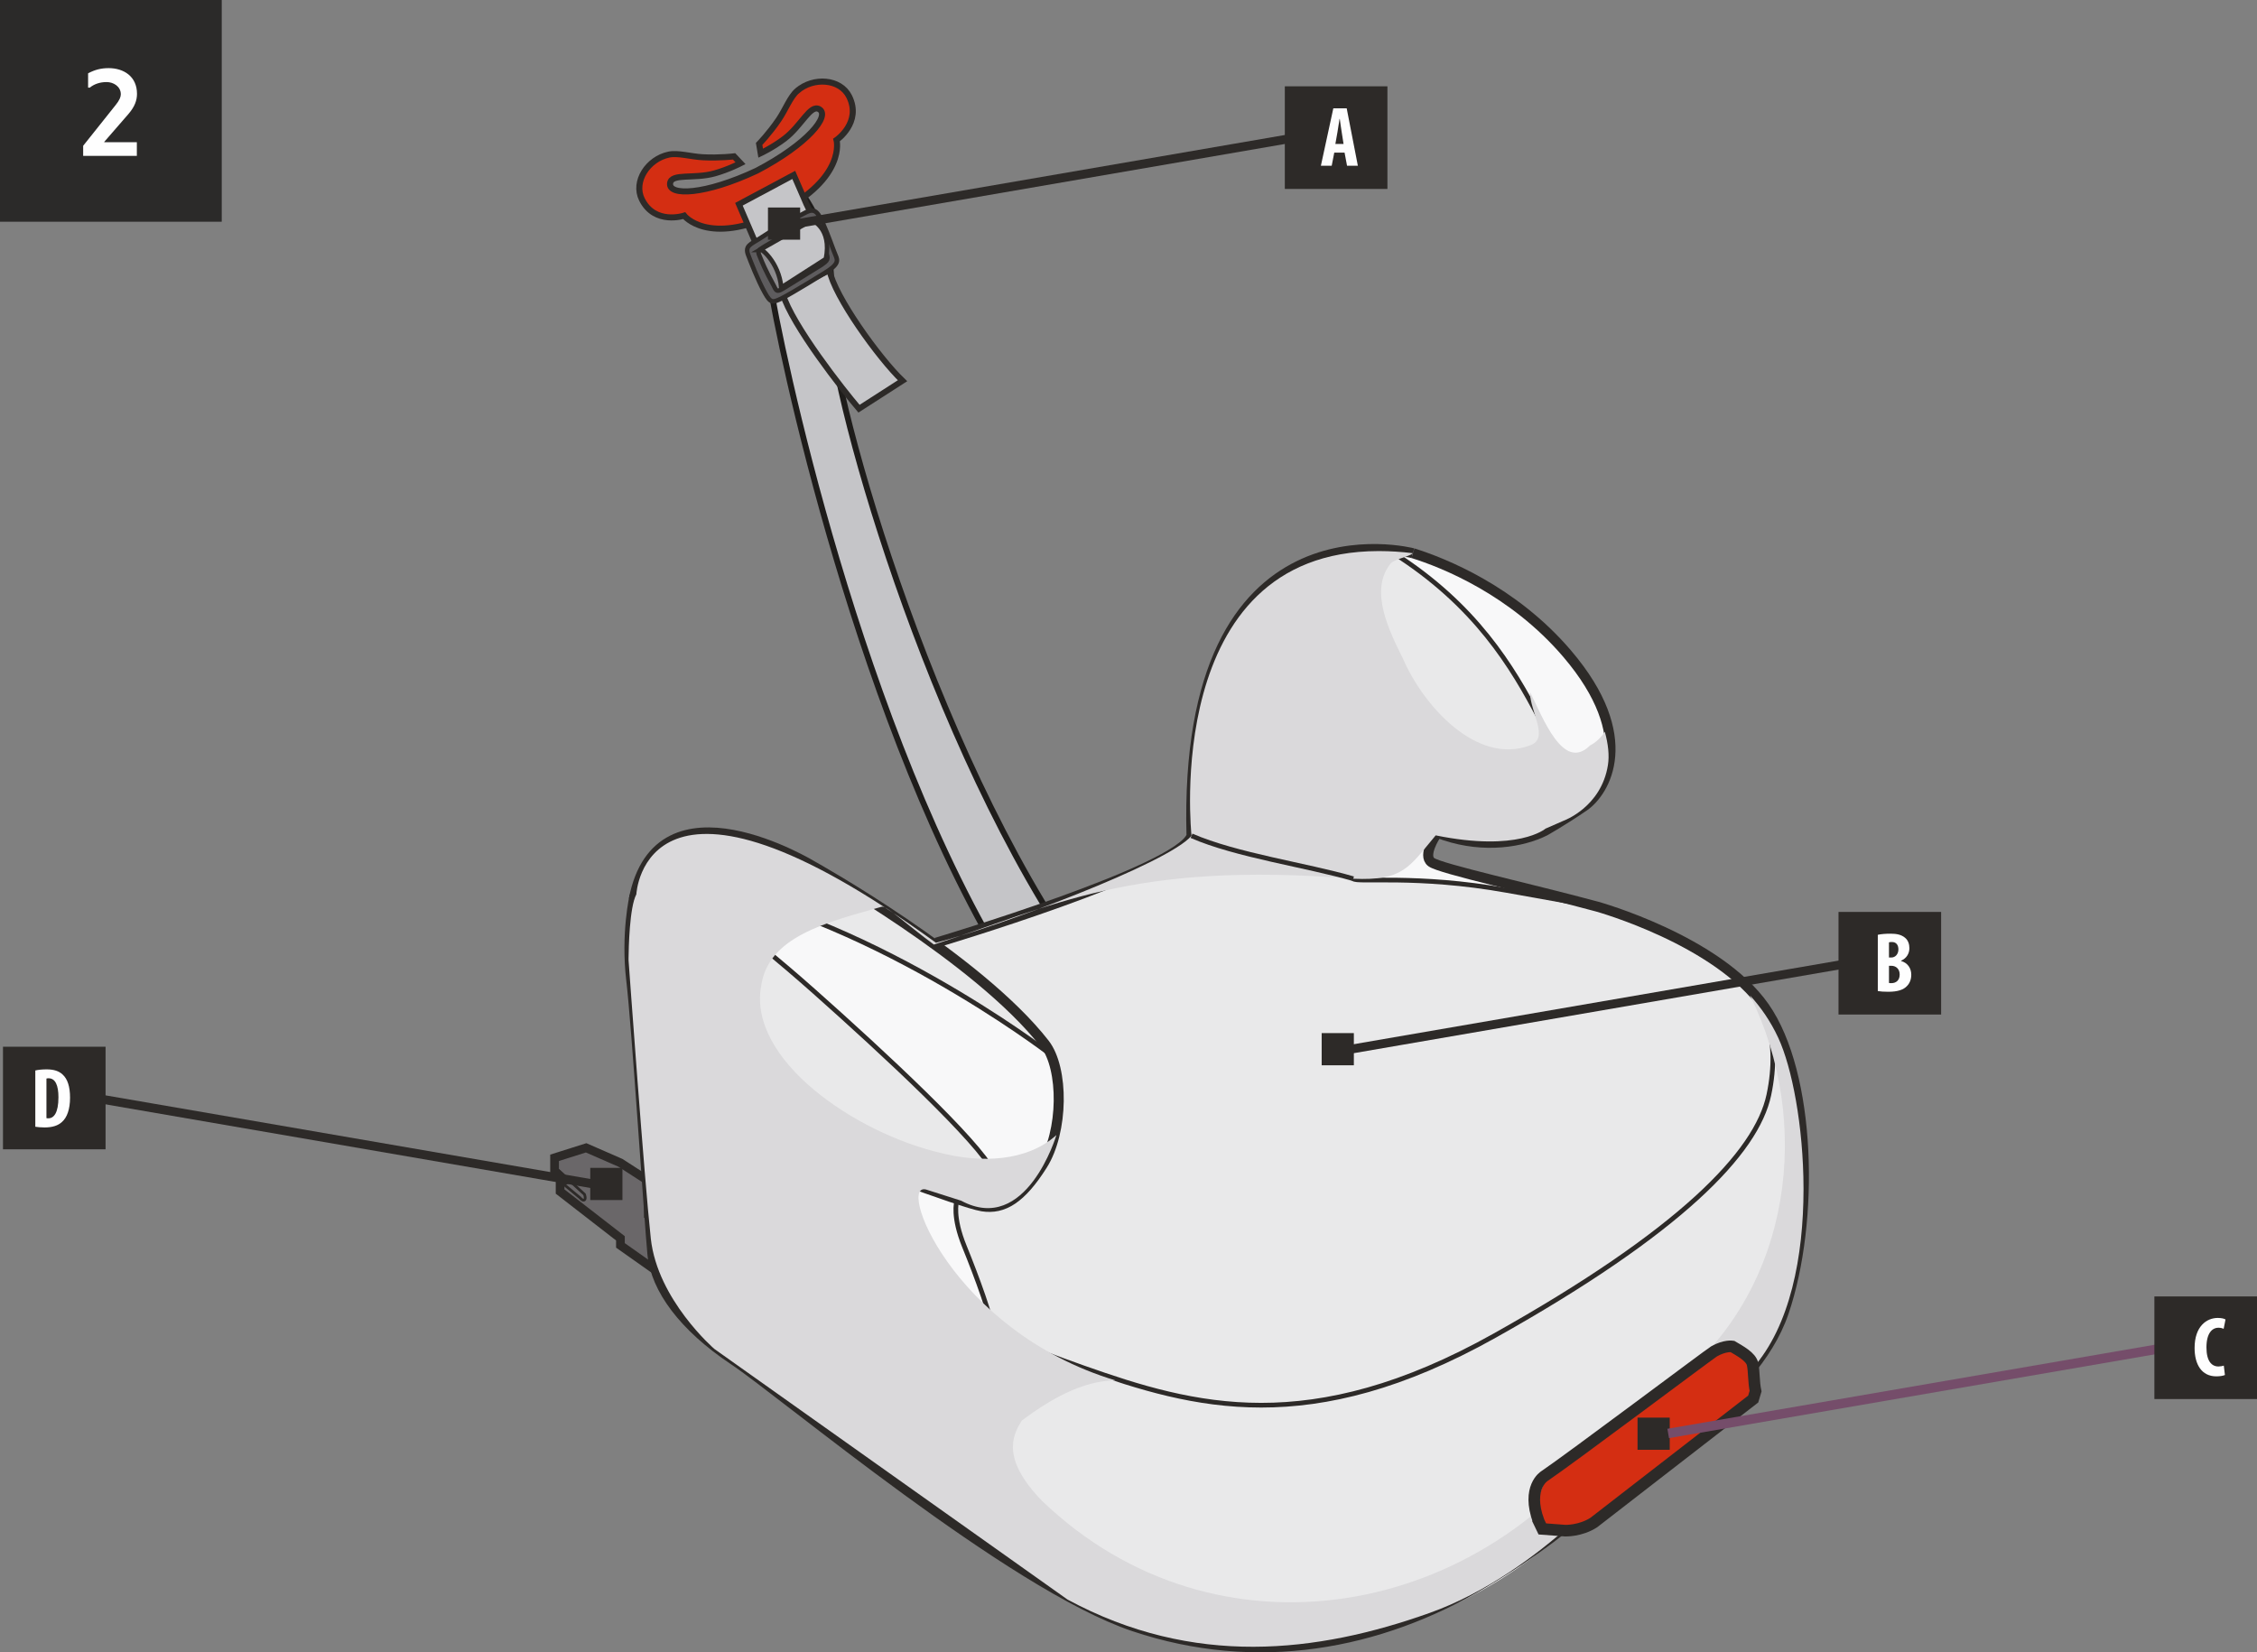 <?xml version="1.0" encoding="UTF-8"?>
<!DOCTYPE svg PUBLIC "-//W3C//DTD SVG 1.1//EN" "http://www.w3.org/Graphics/SVG/1.1/DTD/svg11.dtd">
<!-- Creator: CorelDRAW 2018 (64-Bit) -->
<svg xmlns="http://www.w3.org/2000/svg" xml:space="preserve" width="73.516mm" height="53.824mm" version="1.1" style="shape-rendering:geometricPrecision; text-rendering:geometricPrecision; image-rendering:optimizeQuality; fill-rule:evenodd; clip-rule:evenodd"
viewBox="0 0 1947.83 1426.08"
 xmlns:xlink="http://www.w3.org/1999/xlink">
 <rect x="0" y="0" width="1947.83" height="1426.08" fill="#808080" stroke="none"/>
 <defs>
  <style type="text/css">
   <![CDATA[
    .str14 {stroke:#754D6A;stroke-width:8.17;stroke-miterlimit:4}
    .str0 {stroke:#2B2A29;stroke-width:8.88;stroke-miterlimit:4}
    .str4 {stroke:#2D2A28;stroke-width:7.52;stroke-miterlimit:4}
    .str13 {stroke:#2D2A28;stroke-width:7.64;stroke-miterlimit:10}
    .str3 {stroke:#2D2A28;stroke-width:2.33;stroke-miterlimit:4}
    .str10 {stroke:#2D2A28;stroke-width:5.08;stroke-miterlimit:4}
    .str1 {stroke:#1E1C1A;stroke-width:5.08;stroke-miterlimit:4}
    .str8 {stroke:#2D2A28;stroke-width:5.22;stroke-miterlimit:4}
    .str12 {stroke:#2D2A28;stroke-width:3.89;stroke-miterlimit:4}
    .str5 {stroke:#2D2A28;stroke-width:8.66;stroke-miterlimit:4}
    .str7 {stroke:#2D2A28;stroke-width:10.02;stroke-miterlimit:4}
    .str2 {stroke:#2D2A28;stroke-width:3.33;stroke-miterlimit:4}
    .str6 {stroke:#2D2A28;stroke-width:4.04;stroke-miterlimit:4}
    .str9 {stroke:#2D2A28;stroke-width:2.02;stroke-miterlimit:4}
    .str11 {stroke:#2D2A28;stroke-width:2.02;stroke-linecap:square;stroke-miterlimit:4}
    .fil11 {fill:none}
    .fil1 {fill:none;fill-rule:nonzero}
    .fil13 {fill:#DAD9DB}
    .fil14 {fill:#C5C5C8}
    .fil15 {fill:#8C8A8D}
    .fil16 {fill:#5E5C5E}
    .fil12 {fill:#7F99BF}
    .fil10 {fill:#00337F}
    .fil2 {fill:#FEFEFE;fill-rule:nonzero}
    .fil0 {fill:#2B2A29;fill-rule:nonzero}
    .fil7 {fill:#F8F8F9;fill-rule:nonzero}
    .fil6 {fill:#E9E9EA;fill-rule:nonzero}
    .fil8 {fill:#DAD9DB;fill-rule:nonzero}
    .fil3 {fill:#C5C5C8;fill-rule:nonzero}
    .fil4 {fill:#A9A9AB;fill-rule:nonzero}
    .fil5 {fill:#6A6769;fill-rule:nonzero}
    .fil17 {fill:#2D2A28;fill-rule:nonzero}
    .fil9 {fill:#D42E12;fill-rule:nonzero}
   ]]>
  </style>
 </defs>
 <g id="Слой_x0020_1">
  <polygon class="fil0" points="4.44,186.93 186.93,186.93 186.93,4.44 4.44,4.44 "/>
  <polygon class="fil1 str0" points="4.44,186.93 186.93,186.93 186.93,4.44 4.44,4.44 "/>
  <path class="fil2" d="M118.11 122.71l-28.12 0 0 -0.3 20.9 -24.07c5.41,-6.31 7.34,-11.75 7.34,-17.37 0,-15.13 -11.63,-22.17 -24.41,-22.17 -6.49,0 -11.72,1.27 -17.79,4.47l0 12.35 1.48 0c3.62,-2.99 8.64,-4.8 14.5,-4.8 5.86,0 12.26,3.75 12.26,10.57 0,2.24 -1.18,5.2 -4.38,9.15l-28.12 35.28 0 8.73 46.33 0 0 -11.84z"/>
  <path class="fil3" d="M715.71 258.62c-8.48,45.92 76.48,362.33 207.93,558.1l-50.02 26.49c-132.44,-212.09 -201.46,-547.62 -209.3,-599.75 0,0 -6.19,-47.02 -31.12,-60.23 0,0 48.61,-22.15 53.13,-21.83 4.5,0.3 38.42,48.16 29.37,97.23z"/>
  <path class="fil1 str1" d="M715.71 258.62c-8.48,45.92 76.48,362.33 207.93,558.1l-50.02 26.49c-132.44,-212.09 -201.46,-547.62 -209.3,-599.75 0,0 -6.19,-47.02 -31.12,-60.23 0,0 48.61,-22.15 53.13,-21.83 4.5,0.3 38.42,48.16 29.37,97.23z"/>
  <path class="fil4" d="M704.6 1067.04l-23.88 -15c0,0 -10.56,-5.81 -19.11,2.73 -4.78,4.77 -3.4,15.7 -3.4,25.24l0 57.32 88.01 62.77 -41.62 -133.05z"/>
  <path class="fil1 str2" d="M704.6 1067.04l-23.88 -15c0,0 -10.56,-5.81 -19.11,2.73 -4.78,4.77 -3.4,15.7 -3.4,25.24l0 57.32 88.01 62.77 -41.62 -133.05z"/>
  <polygon class="fil5" points="815.38,1192.15 593.23,1043 592.29,1021.03 585.12,1016.72 566.49,1024.85 535.44,1004.79 506.31,989.98 479.08,999.04 479.08,1008.12 488.16,1015.76 483.38,1019.6 483.38,1027.24 534.97,1067.36 535.92,1074.53 809.18,1262.36 "/>
  <path class="fil1 str3" d="M566.97 1025.8l-30.56 -21.42 -30.57 -14.52 -27.22 8.59 0 8.68 25.79 23.67c0,0 1.42,3.65 0,4.81 -1.43,1.16 -3.83,-1.81 -3.83,-1.81l-17.19 -14.26 0 8.03 52.06 40.39 0 6.08 274.21 190.77 5.73 -71.18 -223.1 -150.63 0 -21.98 -7.63 -4.31 -17.96 8.98 -9.75 4.89 0 20.53"/>
  <path class="fil4" d="M681.52 1077.96l-23.89 -15c0,0 -10.56,-5.79 -19.11,2.73 -4.77,4.77 -3.4,15.69 -3.4,25.24l0 57.32 88.01 62.76 -41.61 -133.05z"/>
  <path class="fil1 str2" d="M681.52 1077.96l-23.89 -15c0,0 -10.56,-5.79 -19.11,2.73 -4.77,4.77 -3.4,15.69 -3.4,25.24l0 57.32 88.01 62.76 -41.61 -133.05z"/>
  <path class="fil1 str4" d="M670.06 1049.09c-11.36,0.76 -13.24,11.27 -13.24,11.27 -13.64,-3.77 -21.98,7.04 -21.98,7.04"/>
  <polyline class="fil1 str4" points="716.38,1205.52 635.12,1148.24 633.84,1143.42 "/>
  <polyline class="fil1 str4" points="633.4,1144.04 535.44,1074.87 535.44,1068.77 483.38,1028.39 483.38,1020.35 487.58,1018.74 478.61,1010.56 478.61,999.28 505.84,990.67 535.37,1003.57 566.77,1023.82 584.14,1014.81 594.95,1021.27 594.67,1042.42 634.97,1069.89 "/>
  <path class="fil6" d="M1329.91 715.13l19.72 -5.71c0,0 32.69,-11.53 38.46,-48.07 5.77,-36.54 -32.69,-100 -79.81,-135.59 -47.12,-35.58 -80.95,-42.86 -88.91,-48.3 -203.94,-25.8 -188.91,186.59 -191.06,243.87 -32.74,40.3 -220.5,92.33 -220.5,92.33 -77.17,-46.72 -104.79,-66.78 -142.51,-83.82 -99.8,-45.03 -115.7,43.03 -115.7,43.03 -6.7,12.5 -6.73,56.74 -6.73,56.74 0,0 13.46,187.5 19.24,240.39 5.77,52.87 54.81,95.19 54.81,95.19l304.83 216.33c108.66,58.65 215.37,46.18 312.49,11.54 97.13,-34.6 171.16,-126.92 171.16,-126.92 0,0 43.43,-20.97 106.9,-92.13 63.46,-71.14 46.96,-225.18 22.91,-277.1 -24.03,-51.93 -69.22,-72.12 -98.07,-88.46 -28.85,-16.35 -61.07,-26.02 -61.07,-26.02l-131.72 -34.17c0,0 -12.91,-7.36 -11.07,-14.73 1.85,-7.37 5.53,-14.74 5.53,-14.74 0,0 69.87,10.83 91.11,-3.67z"/>
  <path class="fil7" d="M857.3 1151.74c0,0 -14.11,-45.58 -21.83,-65.41 -7.7,-19.82 -12.11,-40.78 -9.9,-44.09l2.2 -3.3c0,0 23.26,12.09 37.45,3.3 14.2,-8.77 48.48,-50.69 48.48,-85.94 0,-35.25 -7.37,-45.91 -7.37,-45.91 0,0 -118.58,-89.58 -221.33,-122.25 0,0 -52.27,-17.6 -67.69,-20.91 -15.43,-3.29 -26.21,-3.53 -26.21,-3.53 0,0 98.93,79.12 140.8,119.89 41.87,40.77 111.29,103.56 123.41,125.6 12.13,22.03 12.13,40.76 -36.36,25.34 -48.49,-15.42 -91.45,-34.16 -91.45,-34.16 0,0 -13.22,-5.51 -18.74,7.7 -5.5,13.24 -9.92,39.68 -9.92,39.68 0,0 0,31.97 27.56,46.27 27.54,14.33 130.91,57.71 130.91,57.71z"/>
  <path class="fil7" d="M1212.06 483.47c0,0 48.72,31.02 76.26,72.88 27.55,41.88 52.96,78.45 49.58,103.57 -15.28,113.3 -140.33,44.31 -140.33,44.31l-23.37 -0.36c0,0 -22.27,14.74 -7.54,54.62 68.64,-1.08 136.91,9.35 136.91,9.35l-69.84 -26.26 4.44 -19.38 42.05 6.46 53.26 -9.23c0,0 52.9,-28.64 55.1,-55.09 2.22,-26.44 -13.21,-79.34 -47.37,-111.27 -34.16,-31.96 -68.77,-63.87 -123.86,-74.88l-5.3 5.29z"/>
  <path class="fil1 str5" d="M1219.37 477.46c26.1,8.18 86.31,31.88 133.15,86.77 61.53,72.12 32.68,119.24 14.43,131.74 -18.28,12.51 -33.67,21.16 -33.67,21.16 -19.23,9.63 -51.93,15.4 -86.54,3.86 -34.61,-11.54 -55.78,-25 -67.32,-19.22 -11.54,5.76 -11.54,11.53 -11.54,11.53"/>
  <path class="fil1 str5" d="M547.69 772.89c0,0 -7.69,32.68 -2.89,73.07 4.8,40.4 15.39,206.73 18.27,236.54 2.89,29.82 26.92,62.5 70.19,91.35 43.28,28.85 239.44,194.25 345.21,229.82 105.77,35.58 211.56,16.35 301.94,-37.5 90.36,-53.85 125.94,-101.95 125.94,-101.95 0,0 106.06,-52.6 132.99,-131.46 26.93,-78.83 23.75,-206.02 -16.63,-263.72 -40.39,-57.7 -144.23,-86.53 -144.23,-86.53 -56.73,-15.37 -135.58,-32.67 -143.27,-38.44 -7.7,-5.77 3.83,-23.08 3.83,-23.08"/>
  <path class="fil1 str5" d="M721.72 996.95c0,0 107.71,41.33 125.99,44.21 18.25,2.9 33.66,-6.72 51.9,-35.55 18.27,-28.86 18.66,-83.36 1.93,-104.83 -57.71,-74.04 -199.77,-153.1 -199.77,-153.1 0,0 -133.63,-81.98 -154.82,28.68"/>
  <path class="fil1 str6" d="M1202.79 477.42c70.43,44.71 102.56,98.14 125.7,142.59 24.03,46.15 -5.78,83.65 -5.78,83.65 -11.15,13.31 -30.47,26.21 -64.56,20.67"/>
  <path class="fil1 str6" d="M904.43 908.46c0,0 -159.67,-122.09 -315.67,-146.22"/>
  <path class="fil1 str6" d="M850.57 1040.21c0,0 19.24,-2.88 6.73,-28.85 -12.49,-25.95 -95.21,-102.89 -154.81,-155.78 -59.62,-52.89 -106.73,-86.54 -106.73,-86.54l-8.65 -7.69"/>
  <path class="fil1 str6" d="M730.38 1000.77c0,0 -17.31,-12.5 -22.13,5.77 -4.79,18.27 -8.66,35.59 -9.6,48.09 -0.97,12.5 8.65,28.86 37.49,42.3 28.86,13.47 103.86,50.01 199.06,83.66 95.19,33.66 195.18,61.54 354.8,-27.88 159.61,-89.42 225.96,-157.69 236.54,-207.69 10.57,-50.02 -4.8,-82.7 -23.08,-97.12"/>
  <path class="fil1 str6" d="M825.58 1037.33c0,0 -3.87,12.48 6.72,38.45 10.58,25.96 24.05,62.49 25,75.01"/>
  <path class="fil1 str6" d="M1177.11 701.3c0,0 -11.97,5.53 -14.74,23.95 -2.77,18.42 2.77,29.47 5.52,33.15 2.76,3.7 54.64,-3.83 132.61,10.14l77.97 13.96"/>
  <path class="fil1 str5" d="M1219.37 477.46c0,0 -198.93,-52.53 -191.07,243.88 -9.78,29.71 -220.5,92.33 -220.5,92.33"/>
  <path class="fil8" d="M1028.3 721.34c0,0 -26.48,-245.32 161.21,-245.72l0.99 0c9.11,0.02 18.73,0.61 28.87,1.84 0.52,0.16 -0.65,-0.21 0,0 -3.83,3.39 -17.7,5.21 -20.15,10.1 -17.29,23.08 0,57.69 11.53,80.77 17.32,40.39 63.46,92.31 109.63,75 17.31,-5.77 0,-28.85 0,-46.16 11.54,23.08 28.85,69.23 51.92,46.16 4.61,-2.3 9.21,-6.48 12.71,-11.73 2.9,10.53 4,20.37 2.66,28.74 -5.78,36.54 -38.45,48.08 -38.45,48.08l-15.39 6.74c0,0 -23.49,20.37 -94.8,5.82 -23.24,27.76 -28.04,39.31 -71.17,37.42 -193.52,-15.59 -260.04,24.44 -361.9,56.82 -22.36,-16.48 -41.14,-33.78 -44.94,-32.66 -48.7,13.77 -98.06,25.88 -104.14,68.46 -11.53,63.47 80.78,126.94 155.78,144.24 33.57,8.39 73.25,7.63 99.05,-15.62 0,0 -25.95,86.93 -82.2,56.65l-29.13 -9.28c-28.28,-10.7 20.31,121.44 162.29,164.4 -28.86,0 -57.7,17.31 -80.78,34.61 -8.81,13.67 -17.05,33.69 17.31,69.24 150,144.23 382.95,103.16 498.34,-69.92 0,-5.78 38.21,-22.39 49.74,-33.94 99.46,-80.51 117.22,-223.19 62.96,-332.37 9.28,10.21 17.78,22.25 24.53,36.88 11.63,25.1 21.63,75.9 21.7,129.74l0 0.88c-0.03,57.33 -11.36,117.95 -43.99,154.54 -63.47,71.16 -107.52,84.09 -107.52,84.09 0,0 -74.03,92.3 -171.15,126.92 -97.13,34.61 -203.85,47.12 -312.5,-11.54l-304.83 -216.33c0,0 -49.04,-42.31 -54.81,-95.2 -5.67,-52.05 -18.8,-234.56 -19.21,-240.25l0 -1.84c0.08,-8.23 0.78,-44 6.72,-55.04 0,0 6.56,-141.52 258.58,41.79 51.78,-13.17 200.72,-68.51 220.51,-92.33z"/>
  <path class="fil1 str6" d="M1167.89 758.41c-39.57,-11.59 -101.11,-20.23 -139.58,-37.06"/>
  <path class="fil9" d="M1465.64 1174.98c0,0 23,-17.41 30.66,-11.56 7.67,5.82 15,6.48 16.25,12.22 1.24,5.72 2.16,30.59 2.16,30.59l-136.89 108.25c0,0 -18.23,10.12 -30.69,7.96 -12.46,-2.18 -16.08,-2.85 -16.08,-2.85l-4.36 -8.46 -0.79 -14.04 9.59 -25.18 130.16 -96.94z"/>
  <path class="fil1 str7" d="M1327.81 1312.82l3.25 6.76 19.69 1.5c0,0 13.12,0.48 24.73,-7.02l137.57 -106.57 2.04 -6.81c-1.72,-7.88 -1.21,-17.02 -2.59,-23.34 -1.38,-6.34 -10.83,-11.33 -17.43,-15.25 0,0 -6.4,-1.09 -15.8,4.25 -3.43,1.96 -124.11,92.61 -146.55,107.75 0,0 -15.53,9.71 -4.9,38.71z"/>
  <path class="fil9" d="M687.98 78.4c-6.14,5.34 -10.19,16.36 -15.9,24.75 -8.13,12 -16.94,21.06 -16.94,21.06l1.35 8.02c0,0 10.67,-5.03 20.62,-12.6 14.68,-11.19 22.14,-29.78 29.89,-25.39 9.81,5.56 -10.01,30.1 -53.86,53.06 -44.82,21.07 -76.34,22.02 -74.84,10.85 1.18,-8.82 20.51,-3.53 38.29,-8.47 12.04,-3.35 22.51,-8.8 22.51,-8.8l-5.58 -5.93c0,0 -12.53,1.53 -27.01,0.77 -10.14,-0.53 -21.38,-3.96 -29.33,-2.29 -18.12,3.82 -30.83,23.32 -23.21,38.66 11.12,22.4 36.47,14.02 36.47,14.02 0,0 20.5,26.39 79.36,-1.66l0.01 0.02c0.49,-0.23 0.95,-0.48 1.43,-0.72 0.48,-0.23 0.95,-0.47 1.44,-0.7l-0.01 -0.02c57.93,-29.94 49.29,-62.22 49.29,-62.22 0,0 21.99,-15.13 10.87,-37.54 -7.62,-15.34 -30.85,-17.01 -44.84,-4.87z"/>
  <path class="fil1 str8" d="M687.98 78.4c-6.14,5.34 -10.19,16.36 -15.9,24.75 -8.13,12 -16.94,21.06 -16.94,21.06l1.35 8.02c0,0 10.67,-5.03 20.62,-12.6 14.68,-11.19 22.14,-29.78 29.89,-25.39 9.81,5.56 -10.01,30.1 -53.86,53.06 -44.82,21.07 -76.34,22.02 -74.84,10.85 1.18,-8.82 20.51,-3.53 38.29,-8.47 12.04,-3.35 22.51,-8.8 22.51,-8.8l-5.58 -5.93c0,0 -12.53,1.53 -27.01,0.77 -10.14,-0.53 -21.38,-3.96 -29.33,-2.29 -18.12,3.82 -30.83,23.32 -23.21,38.66 11.12,22.4 36.47,14.02 36.47,14.02 0,0 20.5,26.39 79.36,-1.66l0.01 0.02c0.49,-0.23 0.95,-0.48 1.43,-0.72 0.48,-0.23 0.95,-0.47 1.44,-0.7l-0.01 -0.02c57.93,-29.94 49.29,-62.22 49.29,-62.22 0,0 21.99,-15.13 10.87,-37.54 -7.62,-15.34 -30.85,-17.01 -44.84,-4.87z"/>
  <path class="fil10 str9" d="M708.99 229.91c1.08,-22.31 -9.26,-47.3 -8.39,-45.07 -1.58,-4.04 -7.03,-14.25 -7.03,-14.25l-8.11 -18.5 -47.76 24.19 14.08 32.74c0.03,-3.29 17.11,28.61 18.81,41.58l38.4 -20.68z"/>
  <polygon class="fil10" points="649.68,213.5 667.1,254.71 681.26,250.26 658.34,207.92 "/>
  <polygon class="fil11 str9" points="649.68,213.5 667.1,254.71 681.26,250.26 658.34,207.92 "/>
  <path class="fil12" d="M711.55 235.73c12.42,-7.52 11.54,-10.85 9.64,-15.25 -2.36,-5.39 -5.91,-16.47 -11.32,-28.59 -6.71,-15.06 -10.32,-10.57 -22.03,-4.55 -9.63,4.94 -20.86,11.25 -31.99,18.41 -7.7,4.96 -13.15,6.29 -10.24,14.07 2.03,5.38 8.44,22.03 14.38,32.69 5.23,9.36 6.67,8.97 15.25,4.69 8.59,-4.3 36.3,-21.47 36.3,-21.47zm-3.39 -6.69c0,0 -22.88,14.17 -30.87,19.07 -6.71,4.12 -6.99,3.59 -9.28,-1.11 -2.2,-4.52 -6.63,-11.31 -12.59,-26.28 -1.75,-3.73 -0.88,-4.78 4.07,-7.81 12.33,-7.55 23.99,-13.35 31.17,-17.93 9.71,-6.23 10.93,-4.71 13.72,1.22 3.78,8.01 4.2,15.83 6.24,21.34 2.64,7.16 4.19,6.97 -2.47,11.5z"/>
  <path class="fil11 str9" d="M711.55 235.73c12.42,-7.52 11.54,-10.85 9.64,-15.25 -2.36,-5.39 -5.91,-16.47 -11.32,-28.59 -6.71,-15.06 -10.32,-10.57 -22.03,-4.55 -9.63,4.94 -20.86,11.25 -31.99,18.41 -7.7,4.96 -13.15,6.29 -10.24,14.07 2.03,5.38 8.44,22.03 14.38,32.69 5.23,9.36 6.67,8.97 15.25,4.69 8.59,-4.3 36.3,-21.47 36.3,-21.47zm-3.39 -6.69c0,0 -22.88,14.17 -30.87,19.07 -6.71,4.12 -6.99,3.59 -9.28,-1.11 -2.2,-4.52 -6.63,-11.31 -12.59,-26.28 -1.75,-3.73 -0.88,-4.78 4.07,-7.81 12.33,-7.55 23.99,-13.35 31.17,-17.93 9.71,-6.23 10.93,-4.71 13.72,1.22 3.78,8.01 4.2,15.83 6.24,21.34 2.64,7.16 4.19,6.97 -2.47,11.5z"/>
  <path class="fil10" d="M655.56 215.79l45.59 -26.65c-0.87,-2.22 13.61,16.67 10.34,36.05l-40.53 24.83c-2.96,-9.01 -15.38,-37.52 -15.4,-34.24z"/>
  <path class="fil11 str9" d="M655.56 215.79l45.59 -26.65c-0.87,-2.22 13.61,16.67 10.34,36.05l-40.53 24.83c-2.96,-9.01 -15.38,-37.52 -15.4,-34.24z"/>
  <path class="fil3" d="M741.33 352.75c-13.37,-15.62 -57.77,-71.92 -65.93,-99.39l40.48 -20.13c3.98,22.08 42.43,75.68 63.01,95.37l-37.56 24.15z"/>
  <path class="fil1 str10" d="M741.33 352.75c-13.37,-15.62 -57.77,-71.92 -65.93,-99.39l40.48 -20.13c3.98,22.08 42.43,75.68 63.01,95.37l-37.56 24.15z"/>
  <path class="fil10 str11" d="M709.95 224.2c-8.31,4.2 -33.22,19.35 -38.97,23.73l38.97 -23.73z"/>
  <polygon class="fil13" points="673.28,249.43 640.43,188 654.4,178.7 661.84,194.52 "/>
  <path class="fil14 str10" d="M708.99 229.91c1.08,-22.31 -9.75,-47.03 -8.39,-45.07 -3.24,-4.66 -7.03,-14.25 -7.03,-14.25l-8.55 -19.62 -47.32 25.31 14.08 32.74c0.03,-3.29 17.11,28.61 18.81,41.58l38.4 -20.68z"/>
  <path class="fil11 str12" d="M708.99 229.91c1.08,-22.31 -9.75,-47.03 -8.39,-45.07 -3.24,-4.66 -7.03,-14.25 -7.03,-14.25l-8.55 -19.62 -47.32 25.31 14.08 32.74c0.03,-3.29 17.11,28.61 18.81,41.58"/>
  <polygon class="fil15" points="649.68,213.5 667.1,254.71 681.26,250.26 658.34,207.92 "/>
  <polygon class="fil11 str9" points="649.68,213.5 667.1,254.71 681.26,250.26 658.34,207.92 "/>
  <path class="fil16 str12" d="M711.55 235.73c12.42,-7.52 11.54,-10.85 9.64,-15.25 -2.36,-5.39 -5.91,-16.47 -11.32,-28.59 -6.71,-15.06 -10.32,-10.57 -22.03,-4.55 -16.23,8.34 -13.39,6.45 -31.99,18.41 -7.7,4.96 -13.15,6.29 -10.24,14.07 2.03,5.38 8.44,22.03 14.38,32.69 5.23,9.36 6.67,8.97 15.25,4.69 8.59,-4.3 36.3,-21.47 36.3,-21.47zm-3.39 -6.69c0,0 -22.88,14.17 -30.87,19.07 -6.71,4.12 -6.99,3.59 -9.28,-1.11 -2.2,-4.52 -6.63,-11.31 -12.59,-26.28 -1.75,-3.73 -0.88,-4.78 4.07,-7.81 12.33,-7.55 23.99,-13.35 31.17,-17.93 9.71,-6.23 10.93,-4.71 13.72,1.22 3.78,8.01 6.17,15.09 8.23,20.58 2.64,7.17 2.2,7.73 -4.45,12.25z"/>
  <path class="fil11 str9" d="M711.55 235.73c12.42,-7.52 11.54,-10.85 9.64,-15.25 -2.36,-5.39 -5.91,-16.47 -11.32,-28.59 -6.71,-15.06 -10.32,-10.57 -22.03,-4.55 -16.23,8.34 -13.39,6.45 -31.99,18.41 -7.7,4.96 -13.15,6.29 -10.24,14.07 2.03,5.38 8.44,22.03 14.38,32.69 5.23,9.36 6.67,8.97 15.25,4.69 8.59,-4.3 36.3,-21.47 36.3,-21.47zm-3.39 -6.69c0,0 -22.88,14.17 -30.87,19.07 -6.71,4.12 -6.99,3.59 -9.28,-1.11 -2.2,-4.52 -6.63,-11.31 -12.59,-26.28 -1.75,-3.73 -0.88,-4.78 4.07,-7.81 12.33,-7.55 23.99,-13.35 31.17,-17.93 9.71,-6.23 10.93,-4.71 13.72,1.22 3.78,8.01 6.17,15.09 8.23,20.58 2.64,7.17 2.2,7.73 -4.45,12.25z"/>
  <path class="fil14 str12" d="M655.56 215.79l45.08 -25.75c-0.06,-0.19 17.55,6.63 12.09,33.43l-38.48 24.66c-1.97,-22.08 -18.67,-35.62 -18.68,-32.34z"/>
  <path class="fil11 str9" d="M655.56 215.79l45.08 -25.75c-0.06,-0.19 17.55,6.63 12.09,33.43l-38.48 24.66c-1.97,-22.08 -18.67,-35.62 -18.68,-32.34z"/>
  <polygon class="fil17" points="1140.63,891.65 1168.4,891.65 1168.4,919.43 1140.63,919.43 "/>
  <line class="fil1 str13" x1="1588.07" y1="832.71" x2="1167.08" y2= "905.32" />
  <polygon class="fil17" points="1675.23,875.62 1586.67,875.62 1586.67,787.07 1675.23,787.07 "/>
  <path class="fil2" d="M1620.58 855.37c2.19,0.38 5.29,0.61 8.96,0.61 8.31,0 13.31,-1.77 16.25,-5 2.36,-2.44 3.67,-5.67 3.67,-9.71 0,-5.52 -3.02,-10.21 -8.75,-11.84l0 -0.29c4.86,-2.12 7.13,-6.4 7.13,-10.81 0,-3.44 -1.08,-6.75 -3.73,-8.96 -3.46,-2.94 -7.94,-3.52 -12.59,-3.52 -4.1,0 -8,0.29 -10.94,0.96l0 48.57zm9.63 -42.03c0.58,-0.23 1.46,-0.31 2.56,-0.31 3.9,0 5.59,2.79 5.59,6.4 0,4.04 -2.65,6.98 -6.09,6.98l-2.06 0 0 -13.06zm0 20.21l2.06 0c3.81,0 7.19,2.56 7.19,7.56 0,5 -3.14,7.42 -7.12,7.42 -0.81,0 -1.54,0 -2.12,-0.15l0 -14.84z"/>
  <polygon class="fil17" points="1413.23,1223.52 1441,1223.52 1441,1251.29 1413.23,1251.29 "/>
  <line class="fil1 str14" x1="1860.68" y1="1164.57" x2="1439.68" y2= "1237.19" />
  <polygon class="fil17" points="1947.83,1207.48 1859.27,1207.48 1859.27,1118.93 1947.83,1118.93 "/>
  <path class="fil2" d="M1919.19 1178.65c-1.17,0.36 -3,0.73 -4.63,0.73 -5.88,0 -10.36,-4.63 -10.36,-16.46 0,-12.27 4.92,-16.98 10.36,-16.98 2.12,0 3.38,0.44 4.48,0.96l1.62 -8.08c-0.96,-0.67 -3.31,-1.34 -6.69,-1.34 -9.63,0 -20,7.27 -20,25.94 0,14.13 6.02,24.48 18.75,24.48 3.31,0 6.02,-0.52 7.42,-1.17l-0.96 -8.09z"/>
  <polygon class="fil17" points="662.77,179.09 690.54,179.09 690.54,206.87 662.77,206.87 "/>
  <line class="fil1 str13" x1="1110.21" y1="120.15" x2="689.22" y2= "192.76" />
  <polygon class="fil17" points="1197.37,163.06 1108.82,163.06 1108.82,74.5 1197.37,74.5 "/>
  <path class="fil2" d="M1160.39 131.73l2.12 11.31 9.34 0 -9.63 -49.55 -11.54 0 -10.73 49.55 9.33 0 2.21 -11.31 8.9 0zm-7.94 -7.5l1.83 -10.38c0.52,-2.85 1.25,-7.94 1.77,-11.23l0.21 0c0.46,3.23 1.1,8.23 1.62,11.23l1.63 10.38 -7.06 0z"/>
  <polygon class="fil17" points="537.18,1007.96 509.41,1007.96 509.41,1035.74 537.18,1035.74 "/>
  <line class="fil1 str13" x1="89.73" y1="949.03" x2="510.73" y2= "1021.65" />
  <polygon class="fil17" points="2.57,991.95 91.11,991.95 91.11,903.41 2.57,903.41 "/>
  <path class="fil2" d="M30.46 972.47c1.9,0.31 4.92,0.61 8,0.61 6.84,0 11.69,-1.63 15.07,-4.79 4.33,-3.81 6.92,-10.94 6.92,-20.94 0,-9.63 -2.21,-16.17 -6.46,-20 -3.17,-2.94 -7.5,-4.4 -13.75,-4.4 -3.83,0 -7.36,0.36 -9.77,0.96l0 48.57zm9.63 -41.59c0.58,-0.23 1.25,-0.23 1.89,-0.23 5.81,0 8.46,6.17 8.46,16.31 0,13.67 -4.04,18.23 -8.67,18.23 -0.52,0 -1.19,0 -1.69,-0.15l0 -34.17z"/>
 </g>
</svg>
